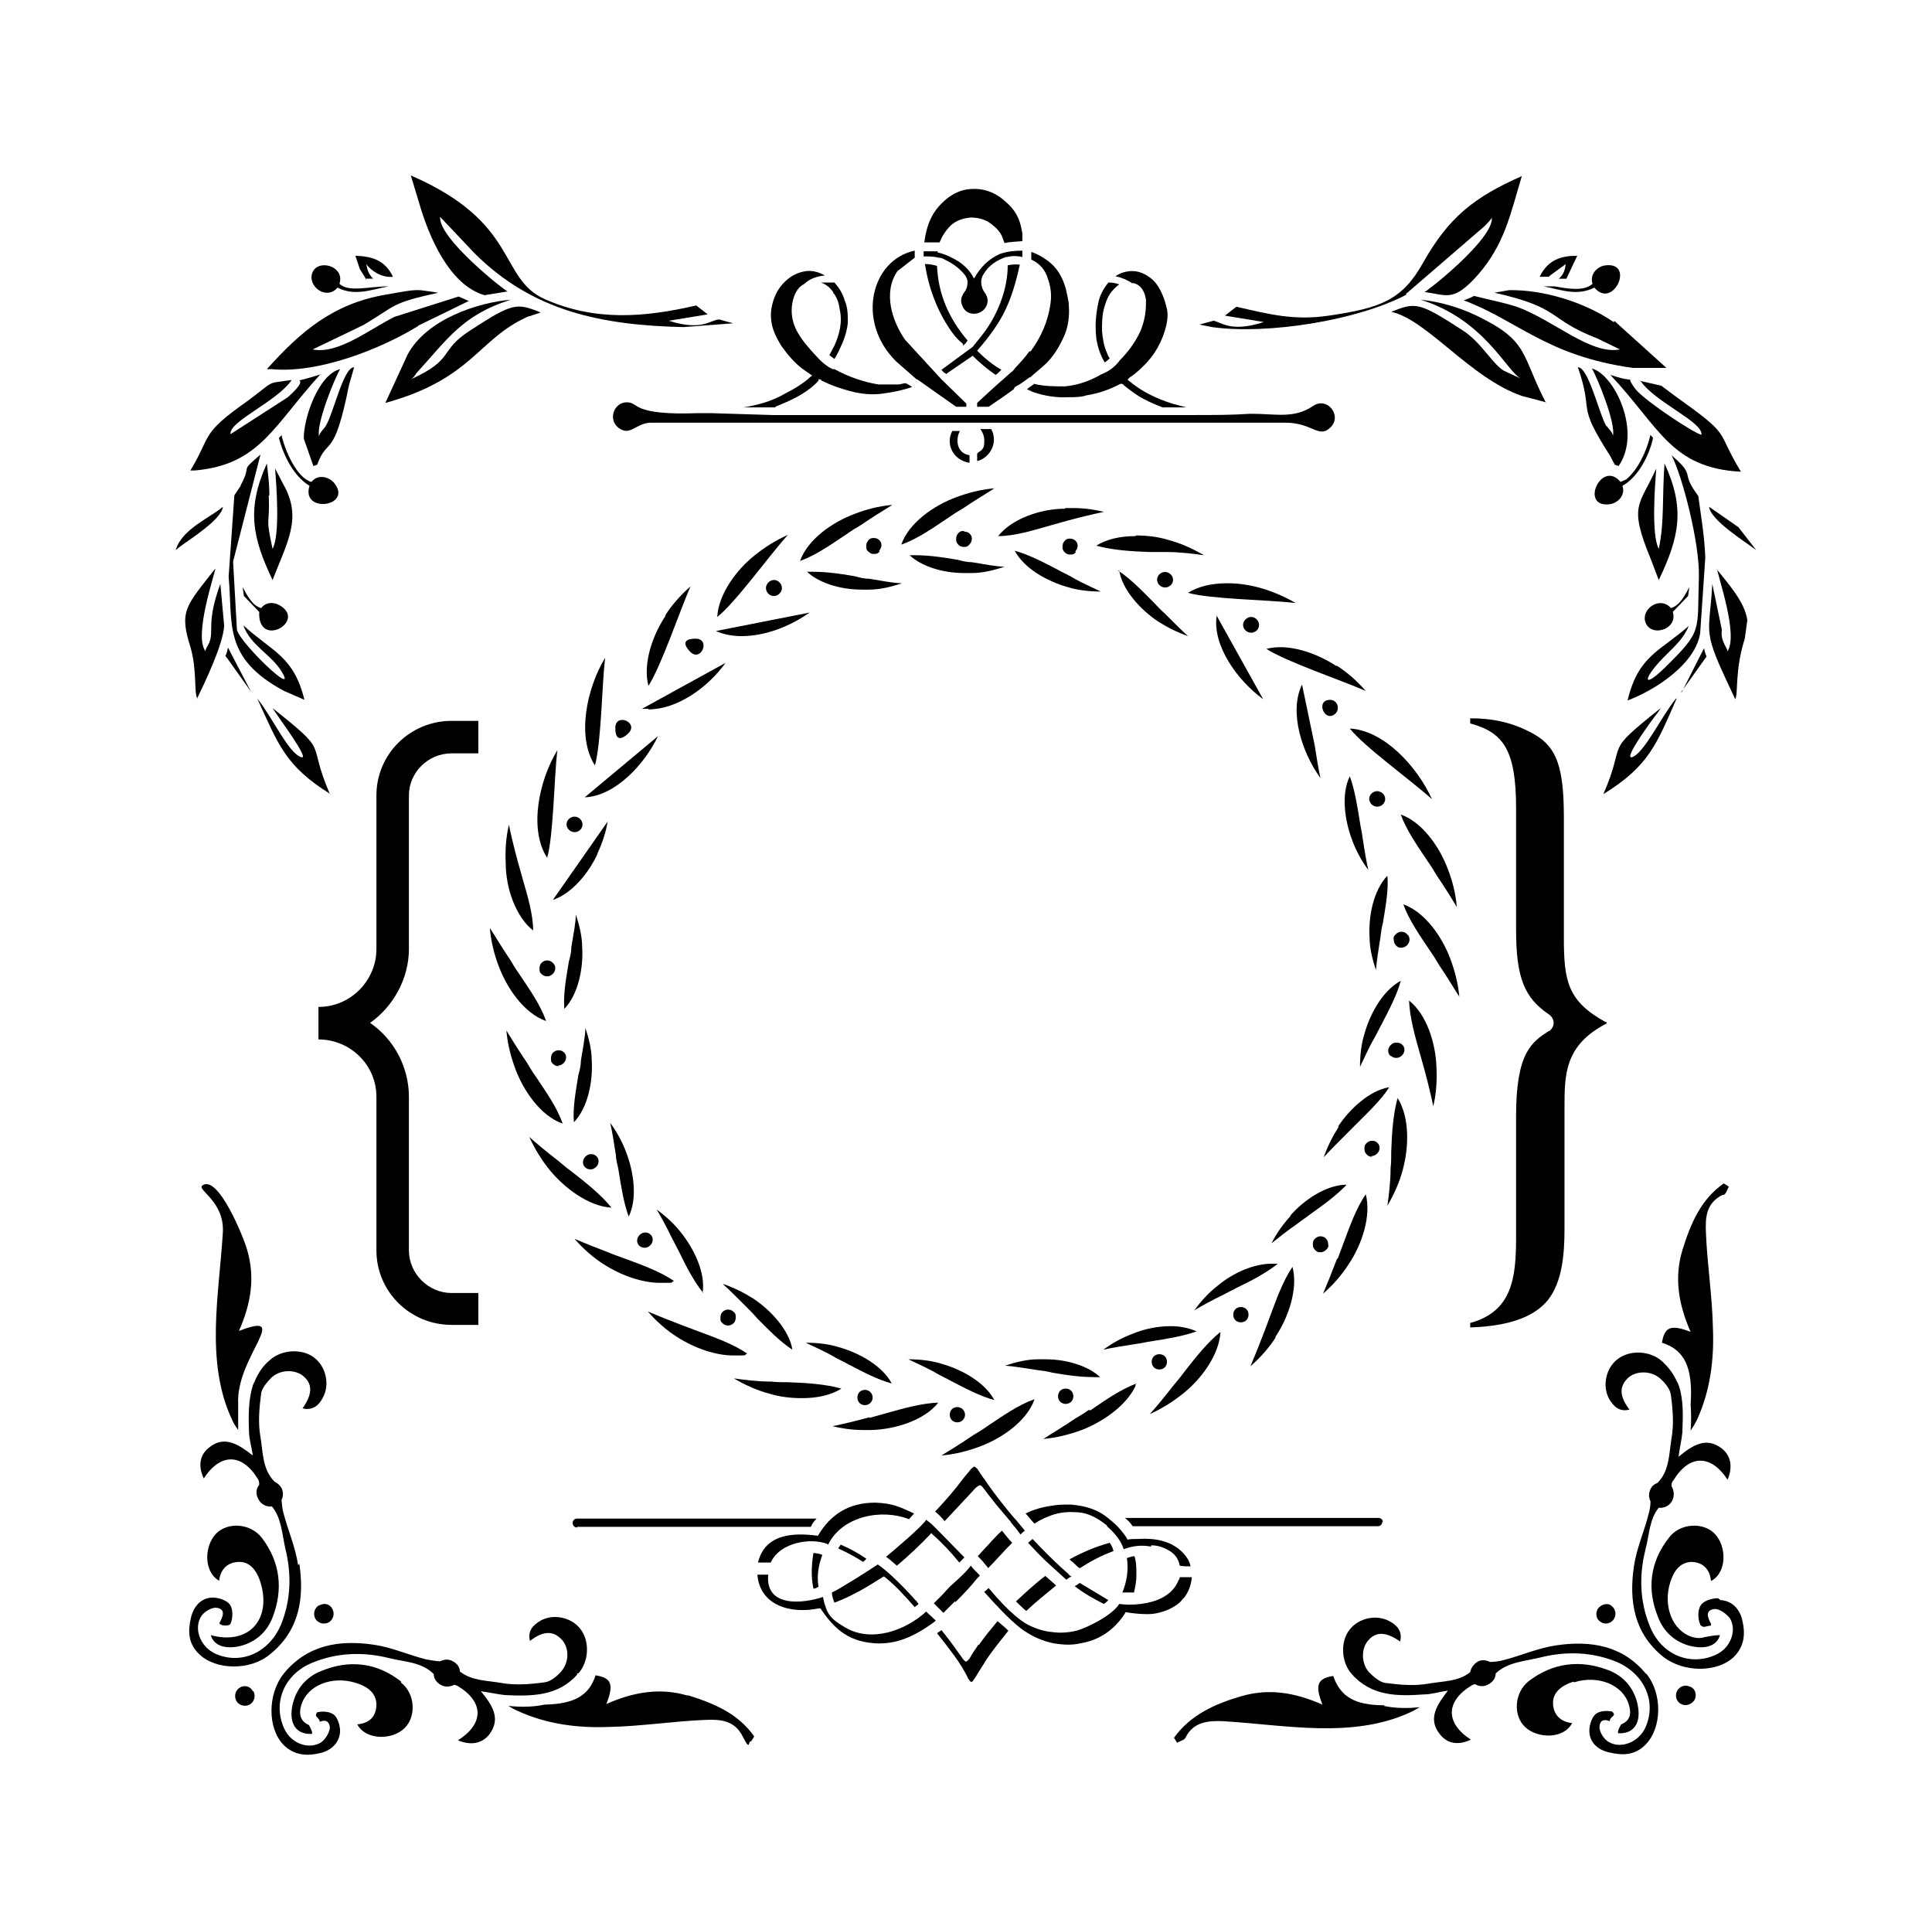 <?xml version="1.0" encoding="iso-8859-1"?>
<!-- Generator: Adobe Illustrator 28.5.0, SVG Export Plug-In . SVG Version: 9.03 Build 54727)  -->
<svg version="1.1" id="Livello_1" xmlns="http://www.w3.org/2000/svg" xmlns:xlink="http://www.w3.org/1999/xlink" x="0px" y="0px"
	 viewBox="0 0 935.435 934.406" style="enable-background:new 0 0 935.435 934.406;" xml:space="preserve">
<g id="Capa_1">
	<path d="M624.869,588.631c-3.393,3.701-6.786,8.328-9.253,13.263c3.084-2.468,7.711-6.169,12.646-9.562
		c1.851-1.542,4.01-2.776,5.86-4.318c6.477-4.627,12.955-9.253,17.89-14.497c-9.87,0-20.666,7.403-27.143,14.805l0,0V588.631z"/>
	<path d="M459.852,684.865c0,2.159,1.542,3.701,3.701,3.701c2.159,0,3.701-1.851,3.701-3.701c0-1.851-1.542-3.701-3.701-3.701
		C461.394,681.164,459.852,682.706,459.852,684.865z"/>
	<path d="M455.842,660.19c-4.935-1.542-10.487-2.159-16.039-2.159c3.701,1.851,8.945,4.01,14.188,7.094
		c2.159,1.234,4.318,2.159,6.477,3.393c7.094,3.701,14.188,7.403,20.974,9.253C476.816,669.134,465.712,662.966,455.842,660.19
		L455.842,660.19L455.842,660.19z"/>
	<path d="M615.615,611.764c-8.02,0-18.198,4.01-26.218,10.795c-4.01,3.084-7.711,7.094-11.104,11.721
		c3.701-2.159,8.636-4.935,13.88-7.403c2.159-1.234,4.318-2.159,6.477-3.393c7.094-3.393,14.188-7.094,20.049-11.721h-3.084V611.764
		z"/>
	<path d="M597.109,636.44c0,2.159,1.542,3.701,3.701,3.701s3.701-1.542,3.701-3.701s-1.542-3.701-3.701-3.701
		C598.651,632.738,597.109,634.281,597.109,636.44z"/>
	<path d="M527.401,682.398c-2.159,1.542-4.627,3.084-6.786,4.318c-5.86,4.01-11.721,7.403-15.422,9.87
		c6.786-0.617,12.646-2.159,18.507-4.318c10.487-4.01,21.899-12.029,26.218-21.591h-0.308l0.617-0.925
		c-7.403,2.776-15.114,8.02-22.208,12.955h-0.617v-0.309H527.401z"/>
	<path d="M491.313,266.618L491.313,266.618L491.313,266.618z"/>
	<path d="M491.313,266.618c4.627,8.636,15.731,14.805,25.601,17.581c4.935,1.542,10.487,2.159,16.039,2.159
		c-3.701-1.851-8.945-4.01-14.188-7.094c-2.159-1.234-4.318-2.159-6.477-3.393C505.193,272.17,498.099,268.469,491.313,266.618
		L491.313,266.618L491.313,266.618z"/>
	<path d="M500.566,677.462L500.566,677.462c-7.711,2.776-15.114,8.02-22.516,12.955c-2.159,1.542-4.627,3.084-6.786,4.318
		c-5.86,4.01-11.412,7.403-15.422,9.87c6.786-0.617,12.646-2.159,18.507-4.318c10.795-4.01,22.825-12.338,26.526-22.825H500.566z"/>
	<path d="M509.511,664.508c6.786,1.234,13.88,2.159,20.357,2.159c6.477,0,0.925,0,1.234,0h1.542
		c-5.552-5.243-15.731-8.636-26.526-8.636h-3.393c-5.243,0-10.487,1.234-16.039,3.084c4.01,0.308,9.87,1.234,15.731,2.159
		C504.885,663.583,507.352,663.891,509.511,664.508L509.511,664.508L509.511,664.508z"/>
	<path d="M660.956,577.836L660.956,577.836L660.956,577.836z"/>
	<path d="M659.723,405.417L659.723,405.417c-0.308-2.468-0.925-4.935-1.234-7.094c-1.234-7.711-2.468-15.731-4.935-22.516
		c-4.318,8.636-2.468,21.591,1.234,31.153c1.851,4.935,4.318,9.562,7.711,14.188C661.573,417.138,660.648,411.586,659.723,405.417z"
		/>
	<path d="M663.115,453.534c0,5.244,1.234,10.487,3.084,16.039c0.308-4.01,1.234-9.87,2.159-15.731l0,0
		c0.308-2.468,0.617-4.935,1.234-7.094c1.234-7.711,2.776-15.731,2.159-22.825c-6.786,7.094-9.253,19.74-8.636,29.919l0,0V453.534z"
		/>
	<path d="M664.041,384.135c-3.393,3.701,1.851,8.636,5.552,5.244C672.986,385.677,667.742,380.742,664.041,384.135z"/>
	<path d="M673.602,511.212c0.617,0.617,1.542,0.925,2.468,0.925s1.851-0.308,2.776-1.234c1.542-1.542,1.542-4.01,0-5.243
		c-0.617-0.617-1.542-0.925-2.776-0.925s-1.851,0.308-2.776,1.234c-1.542,1.542-1.542,4.01,0,5.243l0,0H673.602z"/>
	<path d="M647.385,609.297c-2.468,6.477-4.935,12.646-6.786,16.964c4.935-4.318,9.253-9.253,12.338-14.188
		c6.477-9.562,11.104-23.442,8.328-33.929c-4.627,6.786-7.711,15.422-10.795,23.75c-0.925,2.468-1.851,4.935-2.776,7.403H647.385
		L647.385,609.297z"/>
	<path d="M664.041,559.638c0.925,0,1.851-0.308,2.776-1.234c1.542-1.542,1.542-4.01,0-5.243c-0.617-0.617-1.542-0.925-2.468-0.925
		c-0.925,0-1.851,0.308-2.776,1.234c-0.925,0.926-0.925,1.542-0.925,2.776c0,1.234,0.308,1.851,1.234,2.776
		c0.926,0.925,1.542,0.925,2.468,0.925l0,0L664.041,559.638z"/>
	<path d="M641.833,599.427c-0.617-0.617-1.542-0.925-2.468-0.925s-1.851,0.308-2.776,1.234s-0.925,1.542-0.925,2.776
		s0.308,1.851,1.234,2.776s1.542,0.925,2.468,0.925s1.851-0.308,2.776-1.234c0.925-0.925,1.234-1.542,0.925-2.776
		C643.067,601.277,642.758,600.352,641.833,599.427z"/>
	<path d="M520.615,266.927c1.542-1.542,1.542-4.01,0-5.244c-0.617-0.617-1.542-0.925-2.468-0.925c-0.925,0-1.851,0-2.776,1.234
		c-0.617,0.617-0.925,1.542-0.925,2.776c0,1.234,0.308,1.851,1.234,2.776c0.617,0.617,1.542,0.925,2.468,0.925
		c0.925,0,1.851,0,2.776-1.234l0,0L520.615,266.927z"/>
	<path d="M647.076,322.447c-9.87-6.477-23.442-11.104-33.929-8.328c9.562,6.169,36.088,15.114,48.117,20.357
		c-4.318-4.935-9.253-9.253-14.188-12.338l0,0V322.447z"/>
	<path d="M549.917,259.524c-7.711,0-14.188,1.542-19.123,4.627c7.711,2.159,16.964,2.776,25.909,3.084c2.776,0,5.552,0,8.02,0
		c7.094,0,13.571,0.925,18.198,1.542c-5.86-3.393-11.412-5.86-17.273-7.403c-4.935-1.542-10.487-2.159-15.731-2.159l0,0V259.524z"/>
	<path d="M453.992,679.005L453.992,679.005L453.992,679.005z"/>
	<path d="M466.638,257.057c-0.925,0-1.851,0-2.776,1.234c-0.617,0.617-0.925,1.542-0.925,2.776s0.308,1.851,1.234,2.776
		c0.617,0.617,1.542,0.925,2.468,0.925c0.925,0,1.851,0,2.776-1.234c1.542-1.542,1.542-4.01,0-5.243l0,0
		c-0.617-0.617-1.542-0.925-2.468-0.925l0,0L466.638,257.057z"/>
	<path d="M420.988,686.099c-6.786,1.851-13.263,3.393-17.89,4.318c3.701,0.925,8.945,1.851,14.805,1.851c5.86,0,2.468,0,4.01,0
		c11.412-0.308,25.601-4.627,32.386-13.263c-8.02,0.308-16.964,2.776-25.601,5.244c-2.468,0.617-5.243,1.542-7.711,2.159l0,0v-0.309
		H420.988z"/>
	<path d="M660.648,500.417c-1.542,4.935-2.159,10.487-2.159,16.039c1.851-3.701,4.01-8.945,7.094-14.188
		c1.234-2.159,2.159-4.318,3.393-6.477c3.701-7.094,7.403-14.188,9.253-20.974C669.593,479.444,663.424,490.546,660.648,500.417
		L660.648,500.417L660.648,500.417z"/>
	<path d="M463.245,270.937c-6.786-1.234-13.88-2.159-20.357-2.159s-1.851,0-2.468,0l0,0c5.552,5.243,15.731,8.636,26.526,8.636
		s2.159,0,3.393,0c5.243,0,10.487-1.234,16.039-3.084c-4.01,0-9.87-1.234-15.731-2.159c-2.468,0-4.935-0.617-7.094-1.234l0,0
		L463.245,270.937L463.245,270.937z"/>
	<path d="M340.177,625.953c1.542-9.562-4.01-21.282-10.487-29.302c-3.084-4.01-7.094-7.711-11.721-11.104
		c2.159,3.701,4.935,8.636,7.403,13.88c1.234,2.159,2.159,4.318,3.393,6.477c3.393,7.094,7.094,14.188,11.721,20.049l0,0H340.177z"
		/>
	<path d="M594.333,282.349c-7.711,0-14.188,1.542-19.123,4.627c10.795,3.084,38.864,3.393,52.127,4.935
		C617.157,286.05,605.745,282.349,594.333,282.349L594.333,282.349z"/>
	<path d="M314.885,602.819c1.542-1.542,1.542-4.01,0-5.243c-0.617-0.617-1.542-0.925-2.468-0.925c-0.925,0-1.851,0.308-2.776,1.234
		c-1.542,1.542-1.542,4.01,0,5.243c0.617,0.617,1.542,0.925,2.468,0.925S313.96,603.745,314.885,602.819z"/>
	<path d="M278.181,599.735c4.318,4.935,9.253,9.253,14.188,12.338c8.636,5.552,18.815,8.945,27.143,8.945s4.627,0,6.786-0.925
		c-6.786-4.627-15.422-7.711-23.75-10.795l0,0c-2.468-0.925-5.243-1.851-7.403-2.776
		C288.668,604.053,282.499,601.586,278.181,599.735z"/>
	<path d="M303.164,557.787c-1.851-4.935-4.318-9.562-7.711-14.188l0,0c0.925,4.01,1.851,9.562,2.776,15.731
		c0,2.468,0.925,4.935,1.234,7.094c1.234,7.711,2.468,15.731,4.935,22.516C308.716,580.303,306.866,567.349,303.164,557.787z"/>
	<path d="M630.42,331.391c-6.477,13.263,0,33.003,8.945,45.341c-0.925-4.01-1.851-9.562-2.776-15.731L630.42,331.391z"/>
	<path d="M557.628,659.264c0,2.159,1.542,3.701,3.701,3.701c2.159,0,3.701-1.542,3.701-3.701c0-2.159-1.542-3.701-3.701-3.701
		C559.17,655.563,557.628,657.105,557.628,659.264z"/>
	<path d="M566.881,283.274c3.393-3.701-1.851-8.636-5.552-5.243C557.937,281.732,563.18,286.667,566.881,283.274z"/>
	<path d="M579.219,644.459c-3.393-1.542-7.711-2.468-12.338-2.468l0,0c-6.169,0-12.646,1.234-18.507,3.701
		c-4.935,1.851-9.562,4.318-14.188,7.711c4.01-0.925,9.562-1.851,15.731-2.776c2.468-0.308,4.935-0.925,7.094-1.234
		c7.711-1.234,15.731-2.468,22.516-4.935h-0.308V644.459z"/>
	<path d="M646.768,345.271c2.159-2.468,0.617-6.477-2.776-6.477C636.589,338.794,641.524,350.515,646.768,345.271z"/>
	<path d="M541.898,276.18L541.898,276.18c1.542,9.562,10.487,19.123,18.815,24.675c4.318,2.776,9.253,5.244,14.497,7.094
		c-3.084-2.776-7.094-6.786-11.412-11.104c-1.851-1.542-3.393-3.393-5.243-5.243c-5.552-5.552-11.104-11.412-17.273-15.422
		C541.281,276.18,541.898,276.18,541.898,276.18z"/>
	<path d="M590.94,644.768c-6.477,5.244-12.029,12.338-17.581,19.432c-1.542,2.159-3.393,4.318-4.935,6.169
		c-4.318,5.552-8.636,10.795-11.721,14.188c6.169-2.776,11.412-6.169,16.039-9.87C581.687,667.592,590.323,655.871,590.94,644.768
		L590.94,644.768L590.94,644.768z"/>
	<path d="M617.466,647.235c6.477-9.562,11.104-23.442,8.328-33.929l0,0c-4.627,6.786-7.711,15.422-10.795,23.75
		c-0.925,2.468-1.851,4.935-2.776,7.403c-2.468,6.477-4.935,12.646-6.786,16.964c4.935-4.318,9.253-9.253,12.338-14.188H617.466
		L617.466,647.235z"/>
	<path d="M512.287,675.92c0,2.159,1.542,3.701,3.701,3.701s3.701-1.542,3.701-3.701c0-2.159-1.542-3.701-3.701-3.701
		C513.829,672.219,512.287,673.761,512.287,675.92z"/>
	<path d="M611.606,338.485l-22.516-40.406C586.93,312.576,599.268,329.541,611.606,338.485z"/>
	<path d="M608.521,305.174c3.393-3.701-1.851-8.945-5.552-5.243C599.576,303.632,604.82,308.567,608.521,305.174z"/>
	<path d="M289.284,413.129c2.159-4.627,4.01-9.87,4.935-15.422l-26.526,37.938c9.253-3.084,17.273-12.955,21.591-22.208l0,0V413.129
		z"/>
	<path d="M154.495,777.089L154.495,777.089c-2.159,1.234-3.084,4.01-1.851,6.477c1.234,2.159,4.01,3.084,6.477,1.851
		c2.159-1.234,3.084-4.01,1.851-6.477c-1.234-2.468-4.01-3.084-6.169-1.851l0,0H154.495z"/>
	<path d="M197.986,459.395V385.06c0-11.104,9.253-20.357,20.666-20.357h12.955v-15.731h-12.956
		c-20.049,0-36.396,16.039-36.396,36.088v74.335c0,15.114-12.338,28.068-28.068,28.068v15.731c15.422,0,28.068,12.338,28.068,27.76
		v74.335c0,20.049,16.347,36.088,36.396,36.088h12.955v-15.422h-12.955c-11.104,0-20.666-9.253-20.666-20.666v-74.335
		c0-14.188-7.094-27.76-18.815-35.779C190.583,487.154,197.986,473.583,197.986,459.395z"/>
	<path d="M115.632,644.459c5.86-13.263,8.02-25.909,4.01-39.481c-1.542-5.552-13.88-36.396-21.591-31.153
		c-3.084,2.159,10.487,7.403,9.87,22.516c-0.925,15.422-3.084,30.844-3.393,46.266c-0.308,15.114,1.234,30.536,7.711,44.416
		c0.617,1.542,1.542,3.084,3.084,5.243V679.62c-1.234-22.825,26.834-45.649,0-35.162L115.632,644.459L115.632,644.459z"/>
	<path d="M400.94,747.787c6.786-13.88,25.909-17.581,39.172-12.338l2.468-2.776c-6.786-3.084-10.179-4.935-18.815-5.243
		c-12.646,0-21.591,5.552-27.76,16.039c-11.412-1.542-25.601-1.234-28.994,12.955h6.169c4.627-10.179,20.049-12.029,27.451-8.945
		l0,0L400.94,747.787z"/>
	<path d="M393.846,751.797c-0.925,5.86-1.234,11.412,0,17.273c0.925,0,1.851-0.617,2.468-0.925c-0.925-5.244,0-10.487,1.851-15.422
		c-1.542-0.617-3.084-0.925-4.627-0.925l0,0h0.308V751.797z"/>
	<path d="M136.297,210.482L136.297,210.482L136.297,210.482z"/>
	<path d="M130.437,239.784c0-5.244-0.617-10.179-1.234-15.422c-9.87,21.899-7.094,35.779,2.776,56.445
		c7.094-18.507,14.497-29.919,5.244-46.266l-4.01-7.711c0.617,8.328,2.468,32.078-1.234,38.864
		c-3.701-16.964-1.234-10.179-1.851-25.909C130.128,239.784,130.437,239.784,130.437,239.784z"/>
	<path d="M149.869,235.157c-4.318,13.571,20.974,10.179,12.029-1.234c-2.468-3.084-8.019-4.627-11.104-0.617
		c-7.094-1.851-12.955-15.422-14.497-22.825c0,0.617-0.925,0.925-1.234,1.542C137.222,220.661,142.466,230.839,149.869,235.157z"/>
	<path d="M171.46,177.788L171.46,177.788L171.46,177.788z"/>
	<path d="M539.43,750.872L539.43,750.872L539.43,750.872z"/>
	<path d="M777.546,494.865c-18.507-10.179-20.357-19.74-20.357-41.023v-58.296c0-23.75-3.393-33.62-13.88-39.789
		c-11.104-6.477-21.591-8.02-31.461-8.02v2.468c15.731,4.318,22.208,12.338,22.208,41.023v58.912
		c0,23.133,4.01,33.003,16.039,41.023c1.234,0.925,2.159,2.468,2.159,4.01c0,1.542-0.925,3.084-2.159,4.01h-0.308
		c-8.02,5.243-15.731,10.179-15.731,41.023v58.912c0,19.432-1.851,35.779-22.208,41.331v2.159
		c18.507-0.617,30.844-4.935,37.63-13.263c6.786-8.636,8.02-21.591,8.02-34.237v-58.604l0,0c0-16.347,0-30.536,20.357-41.023v-0.925
		l0,0L777.546,494.865z"/>
	<path d="M706.605,482.836c-0.617-6.786-2.159-12.646-4.318-18.507c-4.01-10.796-12.338-22.825-22.825-26.526l0,0
		c2.776,7.711,8.02,15.114,12.955,22.516c1.542,2.159,3.084,4.627,4.318,6.786c4.01,5.86,7.403,11.721,9.87,15.422l0,0V482.836z"/>
	<path d="M147.093,212.333l4.627,13.263l1.851-0.617c4.935-13.88,8.02-1.542,15.422-38.555l2.468-8.636
		c-5.244,0-9.87,22.208-13.88,28.685c-0.617,0.925-3.393,3.701-3.084,4.935c-1.542-6.169,7.711-28.685,10.179-32.695
		c-10.487,2.468-17.89,24.058-17.581,33.929l0,0L147.093,212.333z"/>
	<path d="M682.238,484.379c0.308,8.02,2.776,16.964,5.244,25.601c0.617,2.468,1.542,5.243,2.159,7.711
		c1.851,6.786,3.393,13.263,4.318,17.89c1.542-6.477,1.851-12.955,1.542-18.815l0,0
		C695.192,505.352,690.874,491.163,682.238,484.379L682.238,484.379L682.238,484.379z"/>
	<path d="M834.608,578.452c1.234-0.617,1.542-2.468,2.467-4.01c-0.925-0.617-1.542-0.925-2.468-1.542
		c-11.104,7.711-16.039,19.432-20.049,32.386c-4.01,13.263-1.851,26.218,4.01,39.481c-9.562-3.701-12.646-2.468-13.88,5.244
		c10.795,3.393,15.114,11.721,13.88,29.919c0.308,4.318,0.308,8.328,0,12.646c1.234-1.851,2.159-3.393,3.084-5.243
		c6.477-14.188,8.328-29.302,7.711-44.416c-0.308-15.422-2.776-30.844-3.393-46.266c-0.308-7.094,0-14.188,8.02-18.198
		L834.608,578.452L834.608,578.452z"/>
	<path d="M780.014,777.089c-2.159-1.234-4.935-0.308-6.477,1.851c-1.234,2.468-0.617,5.243,1.851,6.477
		c2.159,1.234,4.935,0.308,6.169-1.851l0,0c1.234-2.159,0.617-5.244-1.851-6.477H780.014z"/>
	<path d="M537.271,746.862c-6.786,1.851-13.263,4.627-19.432,8.019c0.925,0.925,1.851,1.542,2.776,2.468
		c0.617,0.617,1.234,1.234,2.159,1.851c5.243-3.393,10.487-6.169,16.347-8.328C538.813,749.33,538.196,748.096,537.271,746.862
		L537.271,746.862L537.271,746.862z"/>
	<path d="M548.992,771.228c0.617-2.776,1.234-5.552,1.234-8.636l0,0c0-3.084,0-6.169-0.925-9.253c-1.234,0-2.468,0.617-3.701,0.925
		c0.925,5.243,0,11.412-2.159,16.656h5.552v0.308H548.992z"/>
	<path d="M522.774,766.293L522.774,766.293L522.774,766.293z"/>
	<path d="M534.495,776.471c0.925-0.617,1.542-1.234,2.159-1.851l-13.88-8.328c-0.925,0.617-1.542,1.234-2.468,1.542
		C524.625,771.228,529.56,774.004,534.495,776.471z"/>
	<path d="M557.628,748.096c2.776,0,5.552,0.925,7.711,2.159c3.084,1.542,5.243,4.01,5.86,7.711l0,0
		c1.851,0.308,3.393,0.308,5.244,0.308c-0.308-1.542-0.925-3.084-1.851-4.318c-2.159-3.084-4.935-5.244-8.328-6.786
		c-4.935-2.159-10.179-2.468-15.422-2.159c-1.542,0-3.393,0-4.935,0.308c-0.308-0.617-0.617-1.234-1.542-2.468
		s-2.159-2.776-3.701-4.318s-3.084-2.776-4.627-4.01l0,0c-1.542-1.234-3.084-2.159-4.935-3.084
		c-4.01-1.851-8.328-2.776-12.955-3.084c-3.084,0-6.169,0-9.253,0.617c-4.318,0.617-8.636,1.851-12.338,3.701
		c1.542,1.542,2.776,3.393,4.318,4.935c1.851-1.234,4.01-2.468,6.477-3.393c4.318-1.851,8.636-2.468,13.263-2.159
		c4.318,0,8.328,1.542,12.029,4.01c0.925,0.617,1.851,1.234,2.468,1.851c0.308,0,0.925,0.617,0.925,0.925l0.617,0.617
		c3.084,2.776,6.169,6.477,7.403,10.487c4.318-1.542,8.636-2.159,13.263-1.234v-0.617L557.628,748.096z"/>
	<path d="M365.47,268.778c-8.945,7.094-17.581,18.815-18.198,29.919c8.945-7.094,25.292-29.919,34.237-39.789
		C375.34,261.683,370.096,265.076,365.47,268.778z"/>
	<path d="M358.992,307.95c11.412,0,23.442-4.627,33.003-11.412l-45.341,8.945C350.048,307.024,354.366,307.95,358.992,307.95z"/>
	<path d="M461.086,208.631c-3.393,6.169,0.308,14.188,8.328,15.422v-3.701c-6.477-0.925-6.786-8.019-4.627-11.721H461.086z"/>
	<path d="M691.183,416.83c1.542,2.159,3.084,4.627,4.318,6.786c4.01,5.86,7.403,11.412,9.87,15.422
		c-0.617-6.786-2.159-12.646-4.318-18.198c-4.01-10.795-12.338-22.825-22.825-26.526
		C681.004,402.025,686.248,409.427,691.183,416.83z"/>
	<path d="M135.063,292.836L135.063,292.836c-3.084-1.542-6.477-1.234-8.636,1.542c-4.318-1.234-6.786-6.169-8.945-10.179
		l0.617,4.318l7.403,7.711v1.851C126.427,313.502,148.635,300.239,135.063,292.836z"/>
	<path d="M313.96,343.421c13.88,0,28.685-10.487,37.322-22.516l-40.406,22.208h3.084V343.421z"/>
	<path d="M371.947,282.041c-3.393,3.701,1.851,8.945,5.552,5.244C380.892,283.583,375.648,278.339,371.947,282.041z"/>
	<path d="M515.68,246.261c-11.412,0-25.601,4.627-32.386,13.263c8.02,0,16.964-2.776,25.601-5.244
		c2.468-0.617,5.244-1.542,7.711-2.159c6.786-1.851,13.263-3.393,17.89-4.318c-3.701-0.925-8.945-1.851-14.805-1.851h-4.01v0.309
		H515.68z"/>
	<path d="M653.554,352.674c7.094,8.945,29.919,25.292,39.789,34.237C686.248,371.18,670.21,353.599,653.554,352.674z"/>
	<path d="M436.719,263.534c7.711-2.776,15.114-8.019,22.516-12.955c2.159-1.542,4.627-3.084,6.786-4.318
		c5.86-4.01,11.721-7.403,15.422-9.87c-6.786,0.617-12.646,2.159-18.507,4.318c-10.795,4.01-22.825,12.338-26.526,22.825H436.719z"
		/>
	<path d="M473.732,219.427h-0.617v3.701h0.308c6.477-1.851,9.87-9.562,6.477-15.422h-5.244c1.542,2.159,2.159,4.318,1.851,7.094
		c0,2.159-1.234,3.393-3.084,4.318l0,0L473.732,219.427z"/>
	<path d="M464.787,208.323L464.787,208.323L464.787,208.323z"/>
	<path d="M159.739,384.443c-11.721-27.143,0.925-18.815-27.76-41.64c2.159,3.701,18.507,25.292,13.88,23.75
		c-6.169-1.851-14.188-19.74-21.283-28.377l0,0c10.179,22.208,13.571,32.695,35.471,46.266h-0.308V384.443z"/>
	<path d="M256.281,153.113l5.552-1.851c-11.721-4.627-13.263-4.935-34.546,8.945c-15.114,9.87-6.786,13.571-28.377,23.442
		c1.234-0.617,2.159-2.159,2.776-3.084c14.497-15.731,21.899-28.068,45.649-35.471c-15.422,1.234-40.714,9.253-49.968,26.526
		l-10.795,23.442c42.565-11.721,44.724-31.153,69.399-41.948l0,0L256.281,153.113L256.281,153.113z"/>
	<path d="M334.317,315.661c5.244,4.935,9.87-6.477,2.468-6.477S331.849,313.193,334.317,315.661z"/>
	<path d="M110.081,318.745l11.412,16.039l-11.104-21.283c-0.308,1.542-0.617,2.776-1.234,4.01l0.617,0.925l0,0L110.081,318.745z"/>
	<path d="M116.558,235.157l-3.084,4.627l-2.776,39.481c2.159,22.516-3.084,39.172,26.834,55.211l9.87,4.318
		c-5.244-21.283-15.422-23.133-29.61-36.088l0,0c3.701,10.179,13.88,14.188,18.815,22.825c7.403,12.338-20.357-14.188-21.899-20.666
		l-1.851-33.003l13.263-51.818c-10.795,9.253-3.701,4.01-9.562,14.805l0,0V235.157z"/>
	<path d="M327.84,647.235c8.636,5.552,18.815,8.945,27.143,8.945s4.627,0,6.786-0.925c-6.786-4.627-15.422-7.711-23.75-10.795
		c-2.468-0.925-4.935-1.851-7.403-2.776l0,0c-6.477-2.468-12.646-4.935-16.964-6.786C317.97,639.832,322.905,644.151,327.84,647.235
		z"/>
	<path d="M304.398,354.833c4.935-5.243-6.477-9.87-6.477-2.468C297.921,359.768,301.931,357.3,304.398,354.833z"/>
	<path d="M322.288,298.08c-6.477,9.562-11.104,23.442-8.328,33.929c6.169-9.562,15.114-36.088,20.357-48.117l0,0
		c-4.935,4.318-9.253,9.253-12.338,14.188l0,0L322.288,298.08L322.288,298.08z"/>
	<path d="M318.586,356.375l-35.471,29.61C297.921,385.369,312.109,369.947,318.586,356.375z"/>
	<path d="M280.957,401.716c3.393-3.701-1.851-8.636-5.552-5.243C272.012,400.174,277.255,405.109,280.957,401.716z"/>
	<path d="M799.137,270.32l4.01,10.487c9.87-20.666,12.955-34.546,2.776-56.445l0,0c-1.234,17.273,0,28.377-2.776,41.331
		c-3.701-6.786-1.851-30.536-1.234-38.864C793.894,244.719,788.342,244.102,799.137,270.32L799.137,270.32L799.137,270.32z"/>
	<path d="M498.407,170.077c-2.159,3.084-4.627,5.552-7.094,8.328l0,0c-0.617,0.925-1.234,1.542-1.851,1.851l0,0
		c-0.925,0.925-2.159,1.851-3.084,2.776l0,0c-4.627,4.01-8.945,8.019-13.263,12.029v1.851c1.851,0,3.701,0,5.552,0
		c4.01-2.776,8.328-5.552,12.338-8.636c0-0.617,0.308-0.925,0.925-1.234c2.468-1.234,4.318-2.776,6.477-4.318h0.308
		c2.159-1.851,4.318-3.701,6.477-5.552c4.627-4.01,7.711-9.253,10.179-14.805c1.851-4.318,2.468-9.253,2.159-13.88
		c0-3.084-0.925-5.86-1.542-8.945c-1.542-5.244-4.01-9.87-8.636-13.263l0,0c-2.468-1.851-5.243-3.393-8.02-4.318v3.701
		c4.01,1.851,6.786,4.935,8.02,9.253c1.542,4.01,1.851,8.328,1.234,12.338c-1.234,8.636-4.627,16.039-9.562,22.825h-0.617V170.077z"
		/>
	<path d="M403.715,142.009c1.542,2.159,2.468,4.627,2.776,7.403c1.542,6.477,0,12.338-2.468,17.89
		c-0.925,1.542-1.542,3.084-2.468,4.627c0.925,0.617,1.542,1.234,2.468,1.851c1.542-2.468,2.776-5.244,4.01-8.02
		c1.234-3.084,2.159-6.169,2.468-9.562c0-3.701,0-7.403-1.542-10.795c-0.925-3.393-2.776-6.169-4.935-8.636h-6.477
		c2.468,0.925,4.318,2.468,5.86,4.627v0.617L403.715,142.009z"/>
	<path d="M454.3,124.736c1.234,0,2.159,0.308,3.084,0.925c3.393,1.542,6.477,3.701,8.945,6.477c1.234,1.234,1.851,2.468,2.159,4.01
		c0,1.851-0.308,3.701-1.542,5.244c-1.542,2.159-2.159,4.318-0.925,6.786c0.925,2.468,3.084,3.701,5.552,3.701
		c2.468,0,4.627-1.234,5.86-3.393c1.234-2.468,0.925-4.627-0.617-6.786c-1.851-2.468-2.468-6.169-0.617-8.945
		c2.468-4.318,6.477-6.786,10.795-8.328h0.617c2.159-0.617,4.935-0.617,7.403,0v-3.084c-3.701,0-7.094,0.308-10.795,1.542
		c-5.552,2.468-9.562,6.477-12.646,12.029c0,0,0-0.308-0.308-0.617c-1.542-3.084-4.01-5.552-7.094-7.711
		c-3.084-1.851-6.169-3.393-9.87-4.318h-0.308v-0.617h-6.786v2.468C449.673,124.119,452.141,124.119,454.3,124.736L454.3,124.736
		L454.3,124.736z"/>
	<path d="M375.34,196.912c4.627-1.851,8.945-3.701,12.955-6.169c3.084-1.851,5.86-4.01,8.02-6.477v-0.617h0.617
		c0,0,0.617,0,0.925,0.617c4.318,2.159,8.636,3.701,13.263,4.935c5.552,1.542,11.412,2.159,16.964,1.234
		c4.627-0.617,8.945-1.542,13.571-3.084c-0.925-0.617-1.851-1.234-3.084-1.851c-1.234,0-2.468,0.617-3.701,0.617
		c-3.084,0-6.477,0-9.562,0c-7.403-1.234-14.497-3.701-21.283-7.403h-0.925c-3.084-1.542-5.552-3.701-8.019-6.477l0,0
		c-3.393-3.701-6.477-7.094-8.945-11.412c-3.084-5.552-3.701-11.721-1.542-17.581c0.925-2.468,2.468-4.627,4.935-5.86
		c2.468-2.468,6.169-3.701,9.87-4.01l0,0c-2.776-1.542-5.552-2.468-8.945-2.159c-4.627,0.617-8.328,2.776-11.412,6.169
		c-2.776,3.084-4.318,6.477-5.243,10.487c-0.925,4.01-0.617,8.02,0.617,11.721c0.925,2.776,2.468,5.552,4.01,8.019
		c3.084,4.318,6.477,8.328,10.795,11.412c1.234,0.925,2.776,1.851,4.01,2.776c-0.925,0.617-1.542,1.234-2.159,1.851
		c-3.084,2.468-6.477,4.627-10.179,6.477c-4.318,2.468-8.636,4.318-13.571,5.552c-2.468,0.617-4.935,1.234-7.403,1.542
		c4.935,0,9.87,0,14.497,0h1.234L375.34,196.912z"/>
	<path d="M454.917,117.642c0,0,0-0.617,0.308-0.925c1.234-3.084,3.084-5.552,5.243-7.711c2.776-2.468,6.169-3.393,9.562-3.701
		c3.701,0,7.094,0.925,9.87,3.084c2.468,1.851,4.627,4.01,5.552,6.786c0.308,0.925,0.617,1.851,0.925,2.468
		c2.776-0.617,5.86-0.617,8.636-0.925v-3.701c-0.617-3.701-1.542-7.403-3.701-10.487l0,0c-1.851-2.776-4.318-4.935-7.094-7.094
		c-4.935-3.393-10.179-4.627-16.347-3.701c-3.393,0.617-6.477,2.159-9.253,4.318c-3.084,2.468-5.86,5.552-7.711,9.253
		c-1.851,3.701-2.776,7.711-3.393,12.029h7.403L454.917,117.642L454.917,117.642z"/>
	<path d="M444.121,183.649L444.121,183.649l18.815,13.263h4.935v-1.542c-4.01-4.01-8.02-7.711-12.029-11.721l-17.581-19.123
		c-6.477-9.253-10.796-23.133-3.701-33.312l8.328-6.477v-3.393c-20.974,4.318-28.685,34.237-8.945,53.669l9.87,8.636l0,0H444.121z"
		/>
	<path d="M234.382,142.934l11.412-1.851c-0.925,0-33.62-25.601-32.695-36.088l16.656,17.581
		c28.377,28.377,61.997,34.854,101.169,35.779l24.059-1.851l-6.786-1.851c-4.01,0-8.019,5.86-24.367,0.617l18.815-3.084
		l-5.552-4.318c-25.292,5.86-49.042,7.711-73.409-3.084c-22.516-10.179-12.029-37.013-64.773-59.838l0,0l4.01,13.263
		c4.627,16.039,14.497,39.789,31.77,44.724l0,0L234.382,142.934z"/>
	<path d="M163.44,139.233c8.328,4.318,16.656,0.925,24.675-0.617c-9.562,0-19.123,3.084-23.75-1.234
		c3.084-9.562-13.571-12.955-13.571-2.776l0,0C151.411,140.775,159.122,144.476,163.44,139.233z"/>
	<path d="M202.304,157.739l24.675-12.029c-1.542-0.617-3.393-1.542-4.935-2.159l-31.153,9.87
		c-12.646,6.477-27.451,18.198-39.481,15.731l24.367-11.721c16.347-9.562,12.646-10.487,36.396-15.731
		c-11.412-1.542-8.02-2.159-25.292,0.925c-25.601,4.318-41.331,17.89-57.679,36.088h2.468c22.208,2.159,52.435-9.562,70.942-20.974
		C202.612,157.739,202.304,157.739,202.304,157.739z"/>
	<path d="M177.011,134.915h3.701c-3.084-2.776-3.084-6.477-3.393-7.094c2.159,3.084,7.403,6.786,12.955,6.169
		c-4.01-8.328-10.487-9.87-18.198-10.179l2.159,6.477l3.084,4.935h-0.308V134.915z"/>
	<path d="M680.696,142.317l37.938-32.695c0.617-0.617,3.701-3.701,3.701-4.318c0.925,10.487-31.77,36.088-32.695,36.088
		c10.795,1.234,13.88,5.244,25.909-8.328c12.955-14.805,15.731-29.302,21.282-47.809l0,0
		c-23.133,10.179-35.471,20.049-47.809,41.948c-10.179,18.198-20.666,21.899-45.649,25.601c-16.656,2.468-28.685-0.617-44.724-4.318
		l-5.552,4.318l18.815,3.084c-16.039,5.244-20.666,0-24.367-0.617l-6.786,1.851l6.169,1.234
		c26.526,3.701,70.016-3.084,94.075-15.731l0,0L680.696,142.317z"/>
	<path d="M155.421,181.181c-20.666,6.477-1.542-1.851-16.039,11.104l-27.76,17.89c-0.925-6.169,22.516-15.731,29.61-26.218
		c-12.955,1.851-7.711,0-20.974,9.87c-23.75,16.656-17.581,16.656-28.068,33.929h2.159c31.461-2.776,37.938-21.591,61.072-46.883
		l0,0L155.421,181.181z"/>
	<path d="M763.667,123.811L763.667,123.811L763.667,123.811z"/>
	<path d="M750.095,133.681l8.02-5.86c-0.308,0.617,0,4.318-3.393,7.094h3.701l5.244-11.104c-7.711,0-14.188,1.851-18.198,10.179
		h4.627v-0.309H750.095z"/>
	<path d="M781.248,155.889c-13.88-9.562-33.929-15.731-50.585-15.422l-7.094,1.234c33.003,7.403,25.292,12.646,49.968,22.208
		l10.795,5.244c-14.188,2.776-32.078-14.188-49.968-20.666c-6.786-2.159-13.571-3.393-20.666-5.244
		c-1.542,0.925-3.393,1.542-4.935,2.159c26.218,9.87,40.097,26.834,81.737,32.695h16.347l-25.292-22.825l0,0v0.617L781.248,155.889z
		"/>
	<path d="M752.254,138.616h-4.935c8.328,1.542,16.039,4.935,24.675,0.617c8.945,10.795,19.74-12.338,5.552-10.795l0,0
		c-4.01,0.308-8.02,4.318-6.477,8.945c-4.318,4.01-12.955,2.159-18.507,1.234l0,0h-0.308V138.616z"/>
	<path d="M473.732,200.921h-99.627l-30.227-0.925c-1.851,0-3.701,0-5.552,0c-33.003,1.234-28.685-5.244-34.854-5.244
		s-9.253,8.328-4.01,12.338c5.552,4.318,8.328-2.159,15.422-2.468h307.516c12.955,0,16.039,7.711,21.591,2.468
		c6.169-5.552-1.234-15.422-8.328-10.487l0,0c-9.253,6.169-17.581,3.701-30.227,3.701c-8.945,0.617-17.89,0.617-26.834,0.617h0.617
		H473.732L473.732,200.921z"/>
	<path d="M548.992,137.074c2.159,0.617,4.01,2.159,4.935,4.627c0.617,1.234,0.617,2.159,0.925,3.393v1.851
		c0,4.627-0.925,9.253-2.776,13.571c-2.468,5.244-5.86,9.87-9.87,13.88c-2.159,3.084-5.552,5.552-8.945,6.786
		c-5.243,3.084-11.104,5.244-17.581,5.86c-5.244,0-10.179,0-15.114-1.234c0,0-0.308,0.617-0.617,0.617
		c-0.925,0.617-1.851,1.234-2.776,2.159c0.925,0,2.159,0.925,3.084,1.234c5.552,1.851,11.104,2.776,16.964,2.468
		c3.084,0,6.169,0,8.945-0.925c5.86-0.925,11.104-2.776,16.347-5.552h0.617c0,0,0.617,0,0.925,0.617
		c3.084,2.468,6.169,4.935,9.87,6.786c2.776,1.542,5.86,2.776,8.945,4.01h11.412c-2.159-0.617-4.627-1.234-6.786-1.851
		c-7.711-2.468-14.805-5.86-20.974-11.104c0,0-0.308,0-0.617-0.617c0,0,0.617,0,0.617-0.617c2.468-1.542,4.627-3.393,6.786-5.552
		c5.86-5.552,9.562-12.338,11.412-20.049c0.617-3.084,0.925-5.86,0-8.945c-0.617-2.776-1.542-5.244-2.776-7.711
		c-1.234-2.468-2.776-4.627-5.243-6.477c-3.393-2.468-7.094-3.701-11.412-2.776l0,0c-1.851,0.308-3.701,1.234-5.244,2.159
		c2.776,0.617,5.86,1.851,8.02,3.393L548.992,137.074L548.992,137.074z"/>
	<path d="M466.329,167.301c0.925-0.617,1.542-1.542,2.159-2.468c-8.945-10.487-14.188-22.208-14.805-36.088
		c-1.851-0.617-4.01-0.925-5.86-0.925l0,0c1.851,11.721,5.86,22.516,12.646,32.386c1.542,2.159,3.084,4.01,4.935,5.552
		c0.308,0,0.617,0.617,0.925,0.925V167.301L466.329,167.301z"/>
	<path d="M535.112,175.321c0.925-0.617,1.542-1.234,2.159-1.851c-0.617-0.925-0.925-1.542-1.234-2.468
		c-1.542-3.393-2.159-7.094-2.468-10.795c0-3.701,0-7.094,0.925-10.795l0,0c0.925-3.393,2.159-6.786,4.627-9.253
		c0.925-0.925,1.851-1.851,2.776-2.468c-1.542-0.617-3.393-0.925-5.243-0.925c-2.468,3.084-4.318,6.477-4.935,10.179
		c-1.234,5.552-1.542,11.104-0.925,16.656c0.617,4.318,1.851,8.02,4.01,11.721C534.803,175.321,535.112,175.321,535.112,175.321z"/>
	<path d="M458.31,180.873l12.646-8.636c3.393,3.393,7.094,6.477,11.104,9.253c0.925-0.617,1.851-1.542,2.776-2.468
		c-4.318-2.468-8.02-5.552-11.721-9.253c12.646-14.497,16.656-23.75,20.666-41.64l0,0c-2.159-0.308-4.318,0-5.86,0.308
		c0,11.721-4.935,24.058-12.029,33.312l-4.935,6.169l0,0l-15.114,11.104c0.617,0.617,0.925,1.234,1.542,1.542
		c0,0,0.617,0,0.617,0.617l0,0L458.31,180.873z"/>
	<path d="M573.359,773.387c2.159-2.776,3.393-6.169,3.701-9.87h-5.86c0,0.617-0.308,1.234-0.617,1.542
		c-1.542,4.01-4.627,6.786-8.328,8.636c-5.552,2.776-14.188,3.701-20.357,2.776c-3.084,5.243-15.114,11.412-20.666,12.955
		c-4.01,0.925-8.02,1.234-12.029,0.617c-3.393-0.308-6.477-1.234-9.253-2.468c-7.403-2.776-16.347-12.955-21.283-18.815
		c-0.617,0.617-1.234,1.234-2.159,1.851c4.627,5.244,12.029,13.263,17.581,17.581c4.935,3.701,10.179,6.169,16.347,7.403
		c4.01,0.617,8.328,0.925,12.338,0c9.562-1.542,16.656-6.477,21.899-14.497l0,0c0,0,0-0.308,0.308-0.617h0.308
		c3.393,0.617,7.094,0.925,10.487,0.925s7.094-0.925,10.487-2.468c2.468-1.234,4.935-2.776,6.477-4.935L573.359,773.387
		L573.359,773.387z"/>
	<path d="M797.287,810.708c-11.412-14.188-27.143-16.656-43.799-14.188c-8.636,1.234-16.964,4.935-25.292,7.094
		c-2.159,0.617-4.627,0.925-6.786,0.925c-1.851-0.925-4.318-1.234-6.169,0s-3.084,3.084-3.393,4.935
		c-5.552,4.627-13.263,4.318-20.049,5.552c-6.786,1.234-13.88,0.617-20.974-0.308c-2.776-0.308-5.86-3.084-8.02-5.243
		c-4.01-4.627-3.701-12.029,0-15.731c3.701-4.01,8.636-3.701,15.114,0.925c1.234-4.935-1.542-8.02-5.244-9.87
		c-6.169-3.393-14.805-1.542-19.123,4.01c-4.627,5.552-4.318,15.731,0.925,21.591c9.562,10.795,22.208,10.795,34.854,9.87
		c3.701,0,7.403-1.234,11.721-1.851c-5.243,6.786-9.87,13.571-4.01,20.974c3.701,4.935,9.253,5.552,15.114,2.776
		c-12.338-8.02-12.338-18.507,0.308-26.218c0.617-0.308,1.234-0.617,1.851-0.617c1.851,1.234,4.318,1.234,6.477,0
		s3.393-3.084,3.393-5.243c5.86-5.552,14.188-5.86,21.591-7.711c12.338-3.084,24.984-2.776,37.013,2.159
		c13.571,5.86,19.432,19.432,13.88,31.77c-3.084,6.786-11.412,10.487-17.581,7.094c-2.468-1.234-4.935-5.244-4.627-7.711
		c0.308-3.393,2.776-3.393,4.935-2.468c0-0.925,0.617-1.542,1.234-2.159c1.234-0.925,0.925-1.542,0-2.468
		c-2.776-0.617-5.86-0.308-7.711,0.925c-2.159,1.542-3.393,5.552-3.393,8.328c0,5.552,4.01,9.253,9.562,10.487
		c6.477,1.542,12.646,1.542,17.89-4.01c7.711-8.019,8.02-24.675,0-34.237l0,0v0.617h0.309V810.708z"/>
	<path d="M762.124,814.41c11.721-3.701,23.75,1.234,26.526,10.795c1.234,4.01,0.925,7.711-3.701,9.562c0,0-2.468,4.01-1.234,4.318
		c8.636,0.308,11.412-6.786,8.636-16.039c-2.159-7.094-7.094-12.029-13.571-14.497l0,0c-13.571-5.244-26.834-3.701-38.555,5.244
		c-7.094,5.552-7.711,16.656-1.851,22.208c6.169,5.86,18.815,5.86,22.825-1.851c-5.86-0.617-9.253-4.318-9.253-9.87
		c0-5.552,4.935-8.636,9.87-10.179l0,0L762.124,814.41z"/>
	<path d="M645.843,811.325L645.843,811.325L645.843,811.325z"/>
	<path d="M818.261,816.569L818.261,816.569c-2.159-1.234-4.935-0.308-6.169,1.851s-0.617,5.244,1.851,6.477
		c2.159,1.234,4.935,0.308,6.477-1.851c1.234-2.468,0.617-5.244-1.851-6.477H818.261z"/>
	<path d="M794.202,184.265c7.094,10.487,30.536,20.049,29.61,26.218c-3.393-0.617-26.834-16.039-31.77-21.899
		c-6.477-8.328,2.776-2.159-12.338-7.094c24.059,25.601,29.302,45.033,63.231,46.883c-12.955-21.283-3.393-16.347-32.386-37.013
		l-6.169-4.627l-10.795-2.468H794.202z"/>
	<path d="M670.21,825.514c-14.497,0-21.283-4.318-24.675-14.188c-7.711,1.234-8.945,4.318-5.243,13.88
		c-13.263-5.86-25.909-8.02-39.481-4.01c-12.646,3.701-24.367,8.945-32.386,20.049c0.617,0.925,0.925,1.542,1.542,2.467
		c1.234-0.925,3.393-1.234,4.01-2.467c3.701-7.711,11.104-8.328,18.198-8.02c15.422,0.925,30.844,3.084,46.266,3.393
		c15.114,0.308,30.536-1.234,44.416-7.711c1.542-0.617,2.776-1.542,4.627-2.468c-5.86,0.617-11.721,0.617-17.581-0.617h0.308v-0.308
		H670.21z"/>
	<path d="M831.832,773.695c-2.776,0-7.094,1.234-8.328,3.393c-1.542,2.159-1.542,6.477-0.308,9.253c0,0.617,0.925,0.925,1.542,1.234
		c1.234,0,2.468-0.617,3.701-0.617v-0.925c-1.542-2.776-3.084-6.477,1.542-7.094c2.468-0.308,6.169,2.468,7.711,4.627
		c3.393,6.169,0,14.497-7.094,17.581c-12.338,5.552-26.218,0-31.77-13.88c-4.935-12.029-5.243-24.675-2.159-37.013
		c1.851-6.786,1.851-14.805,6.477-20.357c2.468,0.308,5.244-0.925,6.477-3.393c1.234-2.468,0.925-4.935-0.308-7.094
		c0-0.925,0-1.851,0.925-2.776c7.711-12.646,18.198-12.646,26.218-0.308c2.467-5.86,1.851-11.412-2.776-15.114
		c-7.711-5.86-14.188-1.542-20.974,4.01c0.617-4.627,1.542-8.328,1.851-11.721c0.308-7.711,0.617-15.422-1.542-22.208
		c-0.308-0.925-0.617-1.851-1.234-2.776l0,0c-1.542-3.393-3.701-6.477-7.094-9.562c-5.86-5.243-15.731-5.552-21.591-0.925
		c-5.552,4.318-7.403,12.955-4.01,19.123c2.159,3.701,4.935,6.477,9.87,5.243c-4.935-6.477-4.935-11.104-0.925-15.114
		c3.701-3.701,11.104-4.01,15.731,0c2.468,2.159,4.935,5.244,5.243,8.02c0.925,6.786,1.542,14.188,0.308,20.974
		c-1.234,7.403-0.925,15.731-6.786,21.591c-1.542,0.617-2.776,1.542-3.393,3.084c-0.925,1.851-0.925,4.01,0,5.86
		c0,2.159-0.308,4.01-0.925,6.169c-2.159,8.636-5.86,16.656-7.094,25.292c-2.468,16.656,0,32.386,14.188,43.799
		c9.87,7.711,26.218,7.711,34.237,0c5.244-5.244,5.552-11.412,4.01-17.89c-1.234-5.244-4.935-9.253-10.487-9.562L831.832,773.695
		L831.832,773.695z"/>
	<path d="M831.524,275.563c-0.617,1.234,10.795,32.386,4.627,40.097c1.234-1.234-3.393-4.627-2.468-10.795l-4.627-22.208
		c-1.234,23.442-4.935,21.591,6.786,46.575l4.318,9.253c1.542-2.468-0.308-13.88,4.627-29.302l0,0l1.234-8.945
		c-1.234-8.945-9.253-17.581-14.805-24.675l0,0L831.524,275.563L831.524,275.563z"/>
	<path d="M818.569,756.115c5.552,0,9.253,3.084,9.87,9.253c7.711-4.01,7.711-16.656,1.851-22.825
		c-5.552-5.86-16.964-5.244-22.208,1.851c-9.253,11.721-10.796,24.984-5.244,38.555c2.468,6.477,7.403,11.412,14.497,13.571
		c7.711,2.159,13.88,0.617,15.422-4.935h-0.617c-2.159,0-4.627,0.617-6.786,0.925c-1.851,0.617-3.701,0.617-5.86,0
		c-9.562-2.776-14.497-14.805-10.795-26.526c1.542-4.935,4.318-9.562,10.179-9.87h-0.309V756.115z"/>
	<path d="M830.29,742.544L830.29,742.544L830.29,742.544z"/>
	<path d="M194.284,814.101L194.284,814.101c-11.721-9.253-24.984-10.795-38.555-5.243c-6.477,2.468-11.412,7.403-13.571,14.497
		c-2.776,9.253,0,16.347,8.636,16.039c1.234,0-1.234-4.318-1.234-4.318c-4.318-1.851-4.935-5.552-3.701-9.562
		c2.776-9.562,14.805-14.497,26.526-10.795c4.935,1.542,9.562,4.318,9.87,10.179c0,5.86-3.084,9.253-9.253,9.87
		c4.01,7.711,16.964,7.711,22.825,1.851c5.86-5.552,5.244-16.964-1.851-22.208h0.308L194.284,814.101L194.284,814.101z"/>
	<path d="M144.317,757.657c-1.234-8.636-4.935-16.964-7.094-25.292c-0.617-1.851-0.617-4.01-0.925-6.169
		c0.925-1.851,0.925-4.01,0-5.86c-0.925-1.542-2.159-2.468-3.393-3.084c-5.86-5.86-5.552-14.188-6.786-21.591
		c-1.234-6.786-0.617-13.88,0.308-20.974l0,0c0.308-2.776,3.084-5.86,5.244-8.02c4.627-4.01,12.029-3.701,15.731,0
		c4.01,3.701,3.701,8.636-0.925,15.114c4.935,1.234,8.019-1.542,9.87-5.243c3.393-6.169,1.542-14.805-4.01-19.123
		c-5.552-4.627-15.731-4.318-21.591,0.925c-3.393,2.776-5.552,6.169-7.094,9.562l0,0c-0.308,0.925-0.925,1.851-1.234,2.776
		c-2.159,7.094-2.159,14.497-1.851,22.208c0,3.701,1.234,7.403,1.851,11.721c-6.786-5.244-13.571-9.87-20.974-4.01
		c-4.935,3.701-5.552,9.253-2.776,15.114c8.02-12.338,18.507-12.338,26.218,0.308c0.617,0.925,0.617,1.851,0.617,2.776
		c-1.542,1.851-1.851,4.627-0.308,7.094c1.234,2.468,4.01,3.701,6.477,3.393c4.627,5.552,4.935,13.571,6.477,20.357
		c3.084,12.338,2.776,24.984-2.159,37.013c-5.86,13.571-19.432,19.432-31.77,13.88c-6.786-3.084-10.487-11.412-7.094-17.581
		c1.234-2.468,5.244-4.935,7.711-4.627c4.627,0.617,3.084,4.318,1.542,7.094c-0.925,1.542,4.627,2.159,5.244,0.617
		c1.234-2.776,1.234-7.094-0.308-9.253c-1.542-2.159-5.552-3.393-8.328-3.393c-5.552,0-9.253,4.318-10.487,9.562
		c-1.542,6.477-1.542,12.646,4.01,17.89c8.019,7.711,24.675,8.02,34.237,0c14.188-11.412,16.656-27.143,14.188-43.799
		L144.317,757.657L144.317,757.657z"/>
	<path d="M106.071,765.368c0.617-5.86,4.318-9.253,9.87-9.253s8.636,4.935,10.179,9.87c5.552,18.198-5.86,30.536-24.058,25.601
		c1.542,5.552,8.02,7.094,15.422,4.935c7.094-2.159,12.029-7.094,14.497-13.571c5.244-13.571,3.701-26.834-5.244-38.555
		c-5.552-7.094-16.656-7.711-22.208-1.851l0,0c-5.86,6.169-5.86,18.815,1.851,22.825h-0.309V765.368z"/>
	<path d="M122.417,818.728c-1.234-2.468-4.01-3.084-6.169-1.851s-3.084,4.01-1.851,6.477c1.234,2.159,4.01,3.084,6.477,1.851
		c2.159-1.234,3.084-4.01,1.851-6.477H122.417z"/>
	<path d="M95.275,338.485c4.01-8.328,12.646-26.218,13.263-35.471l0,0l-1.851-20.357c-6.786,18.507-3.084,22.516-5.244,28.068
		c0,0.617-2.468,4.01-1.851,4.627c-6.169-7.403,4.935-38.864,4.627-40.098c-14.188,18.198-17.581,20.357-12.029,37.938
		c3.393,11.721,1.542,21.899,3.393,24.984l0,0L95.275,338.485z"/>
	<path d="M280.031,810.092c5.243-5.86,5.552-15.731,0.925-21.591l0,0c-4.318-5.552-12.955-7.403-19.123-4.01
		c-3.701,2.159-6.477,4.935-5.243,9.87c6.477-4.935,11.104-4.935,15.114-0.925c4.01,4.01,4.01,11.104,0,15.731
		c-2.159,2.468-5.244,4.935-8.02,5.244c-6.786,0.925-14.188,1.542-20.974,0.308c-6.786-1.234-14.188-0.925-20.049-5.552
		c0-2.159-1.542-4.01-3.393-4.935c-2.159-1.234-4.318-0.925-6.169,0c-2.159,0-4.627-0.617-6.786-0.925
		c-8.636-2.159-16.656-5.86-25.292-7.094c-16.656-2.468-32.386,0-43.799,14.188c-7.711,9.87-7.711,26.218,0,34.237
		c5.244,5.244,11.412,5.552,17.89,4.01c5.244-1.234,9.253-4.935,9.562-10.487c0-2.776-1.234-7.094-3.393-8.328
		c-1.851-1.234-4.935-1.542-7.711-0.925c-0.617,0.925-0.925,1.542,0,2.468c0.617,0.617,1.234,1.234,1.234,2.159
		c2.159-0.925,4.318-0.925,4.935,2.468c0,2.468-2.159,6.169-4.627,7.711c-6.169,3.393-14.497,0-17.581-7.094
		c-5.552-12.338,0-26.218,13.88-31.77c12.029-4.935,24.675-5.243,37.013-2.159c7.403,1.851,15.731,1.851,21.591,7.711
		c0,2.159,1.234,4.01,3.393,5.243c2.159,1.234,4.627,0.925,6.477,0c0.617,0,1.234,0.308,1.851,0.617
		c12.646,7.711,12.646,18.198,0,26.218c5.86,2.468,11.412,1.851,15.114-2.776c5.86-7.711,1.542-14.188-4.01-20.974
		c4.627,0.617,8.328,1.542,11.721,1.851c12.646,0.617,25.601,0.617,34.854-9.87v-0.617L280.031,810.092z"/>
	<path d="M107.921,245.336c-5.552,4.935-20.049,10.795-22.825,20.974l1.851-1.542C91.882,261.067,107.305,251.505,107.921,245.336z"
		/>
	<path d="M448.44,780.173c-10.179,9.253-26.526,15.114-39.172,7.711c-4.01-2.468-8.02-4.627-9.562-10.179
		c-0.617-1.542-0.925-3.084-1.234-4.627c-8.945,3.084-28.068,5.552-26.526-10.796h-5.243c1.234,15.114,16.347,19.123,29.61,16.347
		h0.925c7.094,10.487,14.188,16.656,28.377,16.964c10.487,0,18.815-4.627,26.834-10.487l0,0l0.617-0.617
		C451.524,782.949,449.982,781.715,448.44,780.173L448.44,780.173L448.44,780.173z"/>
	<path d="M333.083,820.887L333.083,820.887c-13.263-4.01-26.218-1.851-39.481,4.01c3.701-9.562,2.468-12.646-5.243-13.88
		c-3.084,9.562-9.87,13.88-24.675,14.188c-5.86,1.234-11.721,1.234-17.581,0.617c1.542,0.925,3.084,1.851,4.627,2.468
		c14.188,6.477,29.302,8.328,44.416,7.711c15.422-0.308,30.844-2.776,46.266-3.393c7.094-0.308,14.188,0,18.198,8.019
		c4.01,8.02,2.468,1.542,4.01,2.468c0.617-0.925,0.925-1.542,1.542-2.468c-7.711-11.104-19.432-16.039-32.386-20.049l0,0
		L333.083,820.887z"/>
	<path d="M473.732,796.212c-1.542,2.159-2.776,4.01-4.01,6.169c-0.308,0.617-0.925,1.234-1.234,1.542
		c-0.617,0.617-0.925,0.617-1.542,0s-0.925-1.234-1.234-1.542c-2.468-3.393-4.935-7.094-7.711-10.487
		c-0.617-0.925-1.542-1.851-2.159-2.776c-0.617,0.617-1.542,0.925-2.159,1.542c2.776,3.393,5.552,7.094,8.328,10.795
		c2.468,3.393,4.627,6.786,6.477,10.487c0,0.617,0.617,0.925,0.925,1.542c0.617,0.925,1.234,0.925,1.851,0
		c0.308-0.617,0.925-1.234,1.234-1.851c1.542-2.776,3.393-5.243,4.935-8.02c3.393-4.935,7.094-9.562,10.795-14.188l0,0
		c-1.542-1.542-3.393-3.084-5.243-4.627c-3.084,3.701-6.169,7.403-8.945,11.412h-0.308V796.212z"/>
	<path d="M267.385,465.872c-0.617-0.617-1.542-0.925-2.468-0.925c-0.925,0-1.851,0.308-2.776,1.234
		c-0.617,0.617-0.925,1.542-0.925,2.776c0,1.234,0,1.851,1.234,2.776c0.617,0.617,1.542,0.925,2.468,0.925
		c0.925,0,1.851-0.308,2.776-1.234c1.542-1.542,1.542-4.01,0-5.243l0,0L267.385,465.872z"/>
	<path d="M264.918,415.288c3.084-10.795,3.393-39.172,4.935-52.127C260.908,377.966,255.973,401.408,264.918,415.288z"/>
	<path d="M250.729,417.138c-1.851-6.786-3.393-13.263-4.318-17.89c-1.542,6.477-1.851,12.955-1.542,18.815
		c0,11.412,4.627,25.601,13.263,32.386c0-8.02-2.776-16.964-5.243-25.601l0,0C252.271,422.382,251.346,419.606,250.729,417.138z"/>
	<path d="M285.892,566.115c0.925,0,1.851-0.308,2.776-1.234c1.542-1.542,1.542-4.01,0-5.244c-0.617-0.617-1.542-0.925-2.468-0.925
		c-0.925,0-1.851,0.308-2.776,1.234c-1.542,1.542-1.542,4.01,0,5.244c0.617,0.617,1.542,0.925,2.776,0.925l0,0H285.892z"/>
	<path d="M286.508,513.68L286.508,513.68c0-5.243-1.234-10.487-3.084-16.039c0,4.01-1.234,9.87-2.159,15.731
		c0,2.468-0.617,4.935-1.234,7.094c-1.234,7.711-2.776,15.731-2.159,22.825c6.786-7.094,9.253-19.74,8.636-29.919l0,0
		L286.508,513.68z"/>
	<path d="M281.882,458.778c0-5.243-1.234-10.487-3.084-16.039c0,4.01-1.234,9.87-2.159,15.731c0,2.468-0.617,4.935-1.234,7.094
		c-1.234,7.711-2.776,15.731-2.159,22.825c6.786-7.094,9.253-19.74,8.636-29.919l0,0L281.882,458.778L281.882,458.778z"/>
	<path d="M279.414,739.151h113.198c0.617-1.542,1.542-2.776,2.776-4.01H279.414c-1.234,0-2.159,0.925-2.159,2.159
		s0.925,2.159,2.159,2.159l0,0V739.151z"/>
	<path d="M827.514,245.336c0.617,6.477,17.581,16.964,22.825,20.974l-8.636-11.104l0,0
		C841.702,255.206,827.514,245.336,827.514,245.336z"/>
	<path d="M296.07,584.621c-5.243-6.477-12.338-12.029-19.432-17.581c-2.159-1.542-4.318-3.393-6.169-4.935
		c-5.552-4.318-10.796-8.636-14.188-11.721c2.776,6.169,6.169,11.412,9.87,16.039C273.245,575.06,284.966,584.004,296.07,584.621
		L296.07,584.621L296.07,584.621z"/>
	<path d="M264.301,493.939c-2.776-7.711-8.02-15.114-12.955-22.516c-1.542-2.159-3.084-4.627-4.318-6.786
		c-4.01-5.86-7.403-11.721-9.87-15.422c0.617,6.786,2.159,12.955,4.318,18.507c4.01,10.795,12.338,22.825,22.825,26.526l0,0V493.939
		z"/>
	<path d="M272.32,543.599c-2.776-7.711-8.02-15.114-12.955-22.516c-1.542-2.159-3.084-4.627-4.318-6.786
		c-4.01-5.86-7.403-11.412-9.87-15.422c0.617,6.786,2.159,12.646,4.318,18.507c4.01,10.795,12.338,22.825,22.825,26.526l0,0
		L272.32,543.599z"/>
	<path d="M413.894,278.956c-6.786-1.234-13.88-2.159-20.357-2.159h-2.776c5.552,5.243,15.731,8.636,26.526,8.636s2.159,0,3.393,0
		c5.243,0,10.487-1.234,16.039-3.084c-4.01,0-9.87-1.234-15.731-2.159C418.521,280.19,416.053,279.573,413.894,278.956z"/>
	<path d="M415.128,676.537c0,2.159,1.542,3.701,3.701,3.701c2.159,0,3.701-1.851,3.701-3.701c0-1.851-1.542-3.701-3.701-3.701
		C416.67,672.836,415.128,674.378,415.128,676.537z"/>
	<path d="M406.183,652.17c-4.935-1.542-10.487-2.159-16.039-2.159c3.701,1.851,8.945,4.01,14.188,7.094
		c2.159,1.234,4.318,2.159,6.477,3.393c7.094,3.701,14.188,7.403,20.974,9.253C427.157,661.115,416.053,654.946,406.183,652.17
		L406.183,652.17L406.183,652.17z"/>
	<path d="M350.048,640.758c0.617,0.617,1.542,0.925,2.468,0.925c0.925,0,1.851-0.308,2.776-1.234
		c0.617-0.617,0.925-1.542,0.925-2.776s0-1.851-1.234-2.776c-0.617-0.617-1.542-0.925-2.468-0.925c-0.925,0-1.851,0.308-2.776,1.234
		c-0.617,0.617-0.925,1.542-0.925,2.776S348.814,639.833,350.048,640.758z"/>
	<path d="M407.108,747.479c0,0.617-0.925,1.234-1.234,2.159c2.159,0.925,4.627,2.159,6.786,3.393
		c1.851,0.925,3.701,2.159,5.243,3.084c0.617-0.617,1.234-0.925,1.542-1.542l0,0c-4.01-2.776-8.02-4.935-12.338-6.786l0,0
		L407.108,747.479z"/>
	<path d="M388.294,676.846c7.711,0,14.188-1.542,19.123-4.627c-7.711-2.159-16.964-2.776-25.909-3.084l0,0
		c-2.776,0-5.552,0-8.02-0.308c-7.094,0-13.571-0.925-18.198-1.542c5.86,3.393,11.412,5.86,17.273,7.403
		C377.499,676.229,383.051,676.846,388.294,676.846L388.294,676.846L388.294,676.846z"/>
	<path d="M387.369,271.554c7.711-2.776,15.114-8.02,22.516-12.955c2.159-1.542,4.627-3.084,6.786-4.318
		c5.86-4.01,11.412-7.403,15.422-9.87c-6.786,0.617-12.646,2.159-18.198,4.318C403.099,252.739,391.07,261.067,387.369,271.554z"/>
	<path d="M425.615,266.618c1.542-1.542,1.542-4.01,0-5.244c-0.617-0.617-1.542-0.925-2.468-0.925c-0.925,0-1.851,0-2.776,1.234
		c-0.925,1.234-0.925,1.542-0.925,2.776c0,1.234,0,1.851,1.234,2.776c1.234,0.925,1.542,0.925,2.468,0.925
		c0.925,0,1.851,0,2.776-1.234l0,0L425.615,266.618z"/>
	<path d="M288.051,370.563c3.084-11.104,3.393-39.172,4.935-52.127C284.041,333.242,279.106,356.684,288.051,370.563z"/>
	<path d="M432.401,244.411L432.401,244.411L432.401,244.411z"/>
	<path d="M270.161,515.839c0.925,0,1.851-0.308,2.776-1.234c1.542-1.542,1.542-4.01,0-5.243c-0.617-0.617-1.542-0.925-2.468-0.925
		c-0.925,0-1.851,0.308-2.776,1.234l0,0c-0.617,0.617-0.925,1.542-0.925,2.776c0,1.234,0,1.851,1.234,2.776
		c0.617,0.617,1.542,0.925,2.468,0.925l0,0L270.161,515.839z"/>
	<path d="M350.048,621.634c3.084,2.776,7.094,6.786,11.412,11.104c1.851,1.851,3.393,3.393,4.935,5.244
		c5.552,5.552,11.104,11.412,17.273,15.422c-1.542-9.562-10.487-19.123-18.815-24.675l0,0c-4.318-2.776-9.253-5.243-14.497-7.094
		l0,0h-0.308V621.634z"/>
	<path d="M809.316,220.352c5.244,10.179,13.571,42.257,13.263,58.604c-0.925,27.143,2.159,25.909-16.656,44.416
		c-11.412,11.104-10.487,4.627,1.234-6.786c4.01-4.01,8.328-8.02,10.487-13.571c-13.88,12.338-24.367,14.188-29.61,36.088
		c13.88-5.244,33.003-17.89,35.162-32.695l2.468-36.396c-0.308-10.179-2.159-20.666-3.393-29.919
		c-9.253-12.338-0.617-8.945-12.646-19.432l0,0L809.316,220.352z"/>
	<path d="M777.855,206.473c-3.701-6.169-8.636-28.685-13.88-28.685c8.02,23.133-1.234,16.656,15.422,42.565l2.468,4.627l1.851,0.617
		c11.412-16.656-2.159-44.416-12.955-47.192c2.468,4.01,11.721,26.526,10.179,32.695c0.308-1.234-2.468-4.01-3.084-4.935l0,0
		L777.855,206.473z"/>
	<path d="M764.283,177.788L764.283,177.788L764.283,177.788z"/>
	<path d="M676.687,531.569c-2.159,7.711-2.776,16.964-3.084,25.909c0,2.776,0,5.552-0.308,8.019c0,7.094-0.925,13.571-1.542,18.198
		c3.393-5.86,5.86-11.412,7.403-17.273C682.238,555.319,682.546,540.822,676.687,531.569L676.687,531.569L676.687,531.569z"/>
	<path d="M681.004,451.992L681.004,451.992c-0.617-0.617-1.542-0.925-2.468-0.925c-0.925,0-1.851,0.308-2.776,1.234
		s-1.234,1.542-0.925,2.776c0,0.925,0.308,1.851,1.234,2.776s1.542,0.925,2.468,0.925c0.925,0,1.851-0.308,2.776-1.234
		c1.542-1.542,1.542-4.01,0-5.244l0,0L681.004,451.992z"/>
	<path d="M748.553,195.061c-12.338-23.75-8.02-29.919-33.62-42.257c-8.328-4.01-17.89-6.786-27.143-7.711
		c31.153,9.562,41.948,35.162,48.734,38.247l-8.02-3.701c-5.552-2.776-11.104-13.88-20.357-19.74
		c-21.283-13.88-22.825-13.571-34.546-8.945c17.273,3.701,38.247,32.078,63.231,40.714l11.721,3.084l0,0V195.061z"/>
	<path d="M811.475,338.177L811.475,338.177c-7.094,8.636-15.422,26.526-21.283,28.377c-4.627,1.234,10.796-19.432,10.796-19.432
		c1.234-1.542,2.159-2.776,3.084-4.318c-28.685,22.825-16.039,14.805-27.76,41.64c21.899-13.571,25.601-23.75,35.471-46.266
		C811.784,338.177,811.475,338.177,811.475,338.177z"/>
	<path d="M813.943,335.093l12.338-17.273l0,0c-0.617-1.234-0.925-2.776-1.234-4.01l0,0l-10.795,21.283l0,0L813.943,335.093
		L813.943,335.093z"/>
	<path d="M787.417,232.073l-2.776,1.234c-9.253-11.104-20.049,12.646-5.244,10.795c4.01-0.617,7.711-4.318,6.169-8.945l0,0
		c7.403-4.01,12.955-14.497,14.805-23.133c-0.308-0.617-0.925-0.925-1.234-1.542C797.287,218.501,792.969,227.446,787.417,232.073
		L787.417,232.073L787.417,232.073z"/>
	<path d="M817.952,284.2c-2.159,4.01-4.627,8.945-8.945,10.179c-4.627-5.552-13.263-0.617-12.646,5.552
		c1.542,9.253,16.347,5.243,13.571-3.701l7.403-7.711L817.952,284.2L817.952,284.2L817.952,284.2z"/>
	<path d="M496.248,741.002L496.248,741.002c-1.542-1.851-3.084-3.701-4.627-5.552l-0.617-0.617
		c-4.935-5.86-9.87-12.029-14.188-18.507c-1.234-1.542-2.159-3.084-3.393-4.935c0-0.308-0.617-0.617-0.925-0.925
		c-0.617-0.617-0.925-0.617-1.542,0c-0.617,0.617-0.925,0.617-1.234,1.234c-0.925,1.234-2.159,2.468-3.084,3.701
		c-4.318,5.86-8.945,11.104-13.88,16.347c1.542,1.234,3.084,2.776,4.627,4.627c4.318-4.627,8.945-9.562,13.263-14.188
		c0.925-0.925,1.542-1.851,2.468-2.468c1.234-0.925,1.542-0.925,2.468,0c1.542,1.851,2.776,3.701,4.318,5.552
		c2.776,3.701,5.86,7.094,8.945,10.795c0,0,0.617,0.617,0.617,0.925c1.542,1.851,3.084,3.701,4.627,5.86
		C494.706,742.235,495.323,741.618,496.248,741.002L496.248,741.002L496.248,741.002z"/>
	<path d="M478.358,759.2c4.01-4.01,7.711-8.328,11.721-12.338c-1.851-1.851-3.393-4.01-4.935-5.86l0,0
		c-1.851,1.542-3.393,3.393-4.935,4.935c-2.159,2.468-4.627,4.935-6.786,7.403c1.234,1.234,2.159,2.159,3.084,3.393
		c0.617,0.617,1.234,1.542,1.851,2.159l0,0L478.358,759.2L478.358,759.2z"/>
	<path d="M462.628,775.546c2.159-2.159,4.627-4.627,6.786-7.094l0,0c1.851-1.851,3.084-4.01,4.935-5.552
		c0-0.308-0.308-0.617-0.617-0.925c-1.234-1.234-2.468-2.468-3.701-4.01c-2.776,3.701-6.477,6.786-9.87,9.87
		c-1.542,1.542-2.776,3.084-4.318,4.627l-3.701,3.701l4.627,4.627l5.552-5.552l0,0L462.628,775.546z"/>
	<path d="M428.082,763.208c5.552,4.318,10.179,9.562,14.805,14.805c0.617-0.617,1.234-0.925,1.851-1.542
		c-0.308-0.308-0.617-0.925-0.925-1.234c0,0,0-0.308-0.617-0.617c-4.01-4.627-12.646-13.571-18.198-17.273l0,0
		c-3.084,2.159-19.123,12.338-22.208,13.571c0,1.542,0.617,3.393,1.234,4.935c8.328-3.084,16.039-7.711,23.75-12.646l0,0h0.308
		V763.208z"/>
	<path d="M451.216,742.544c4.935,4.318,9.253,8.945,13.263,13.88l2.468-2.468l-13.571-13.88l0,0
		c-1.542-1.542-3.084-3.084-4.935-4.318c-2.468,3.701-15.731,14.805-19.432,17.89c1.851,1.234,3.393,2.776,5.243,4.318
		c5.86-4.935,11.412-10.179,16.656-15.731h0.308V742.544z"/>
	<path d="M518.456,762.9h-0.308c-1.542-1.851-3.393-3.084-4.935-4.627c-4.627-4.318-8.945-8.636-13.263-13.263
		c-0.617,0.617-1.542,1.234-2.159,1.851c1.542,1.542,3.084,3.393,4.627,4.935l3.701,3.701c3.393,3.084,6.786,6.169,10.179,9.253
		c0.925-0.617,1.542-1.234,2.468-1.542l0,0L518.456,762.9z"/>
	<path d="M544.674,734.833L544.674,734.833L544.674,734.833z"/>
	<path d="M669.593,736.992c0-1.234-0.925-2.159-2.159-2.159h-122.76c1.542,1.234,2.776,2.468,3.701,4.01h118.75
		c1.234,0,2.159-0.925,2.159-2.159h0.308v0.308H669.593z"/>
	<path d="M496.865,779.864c4.627-4.318,9.562-8.328,14.497-12.338l0,0c-1.851-1.542-3.393-3.084-5.243-4.627
		c-4.935,3.701-9.562,8.02-14.188,12.338C493.472,776.78,495.014,778.322,496.865,779.864z"/>
	<path d="M648.002,545.758c-2.776,4.318-5.244,9.253-7.094,14.497c2.776-3.084,6.786-7.094,11.104-11.412l0,0l5.243-5.244
		c5.552-5.552,11.412-11.104,15.422-17.273c-9.562,1.542-19.123,10.487-24.675,18.815V545.758z"/>
</g>
</svg>
